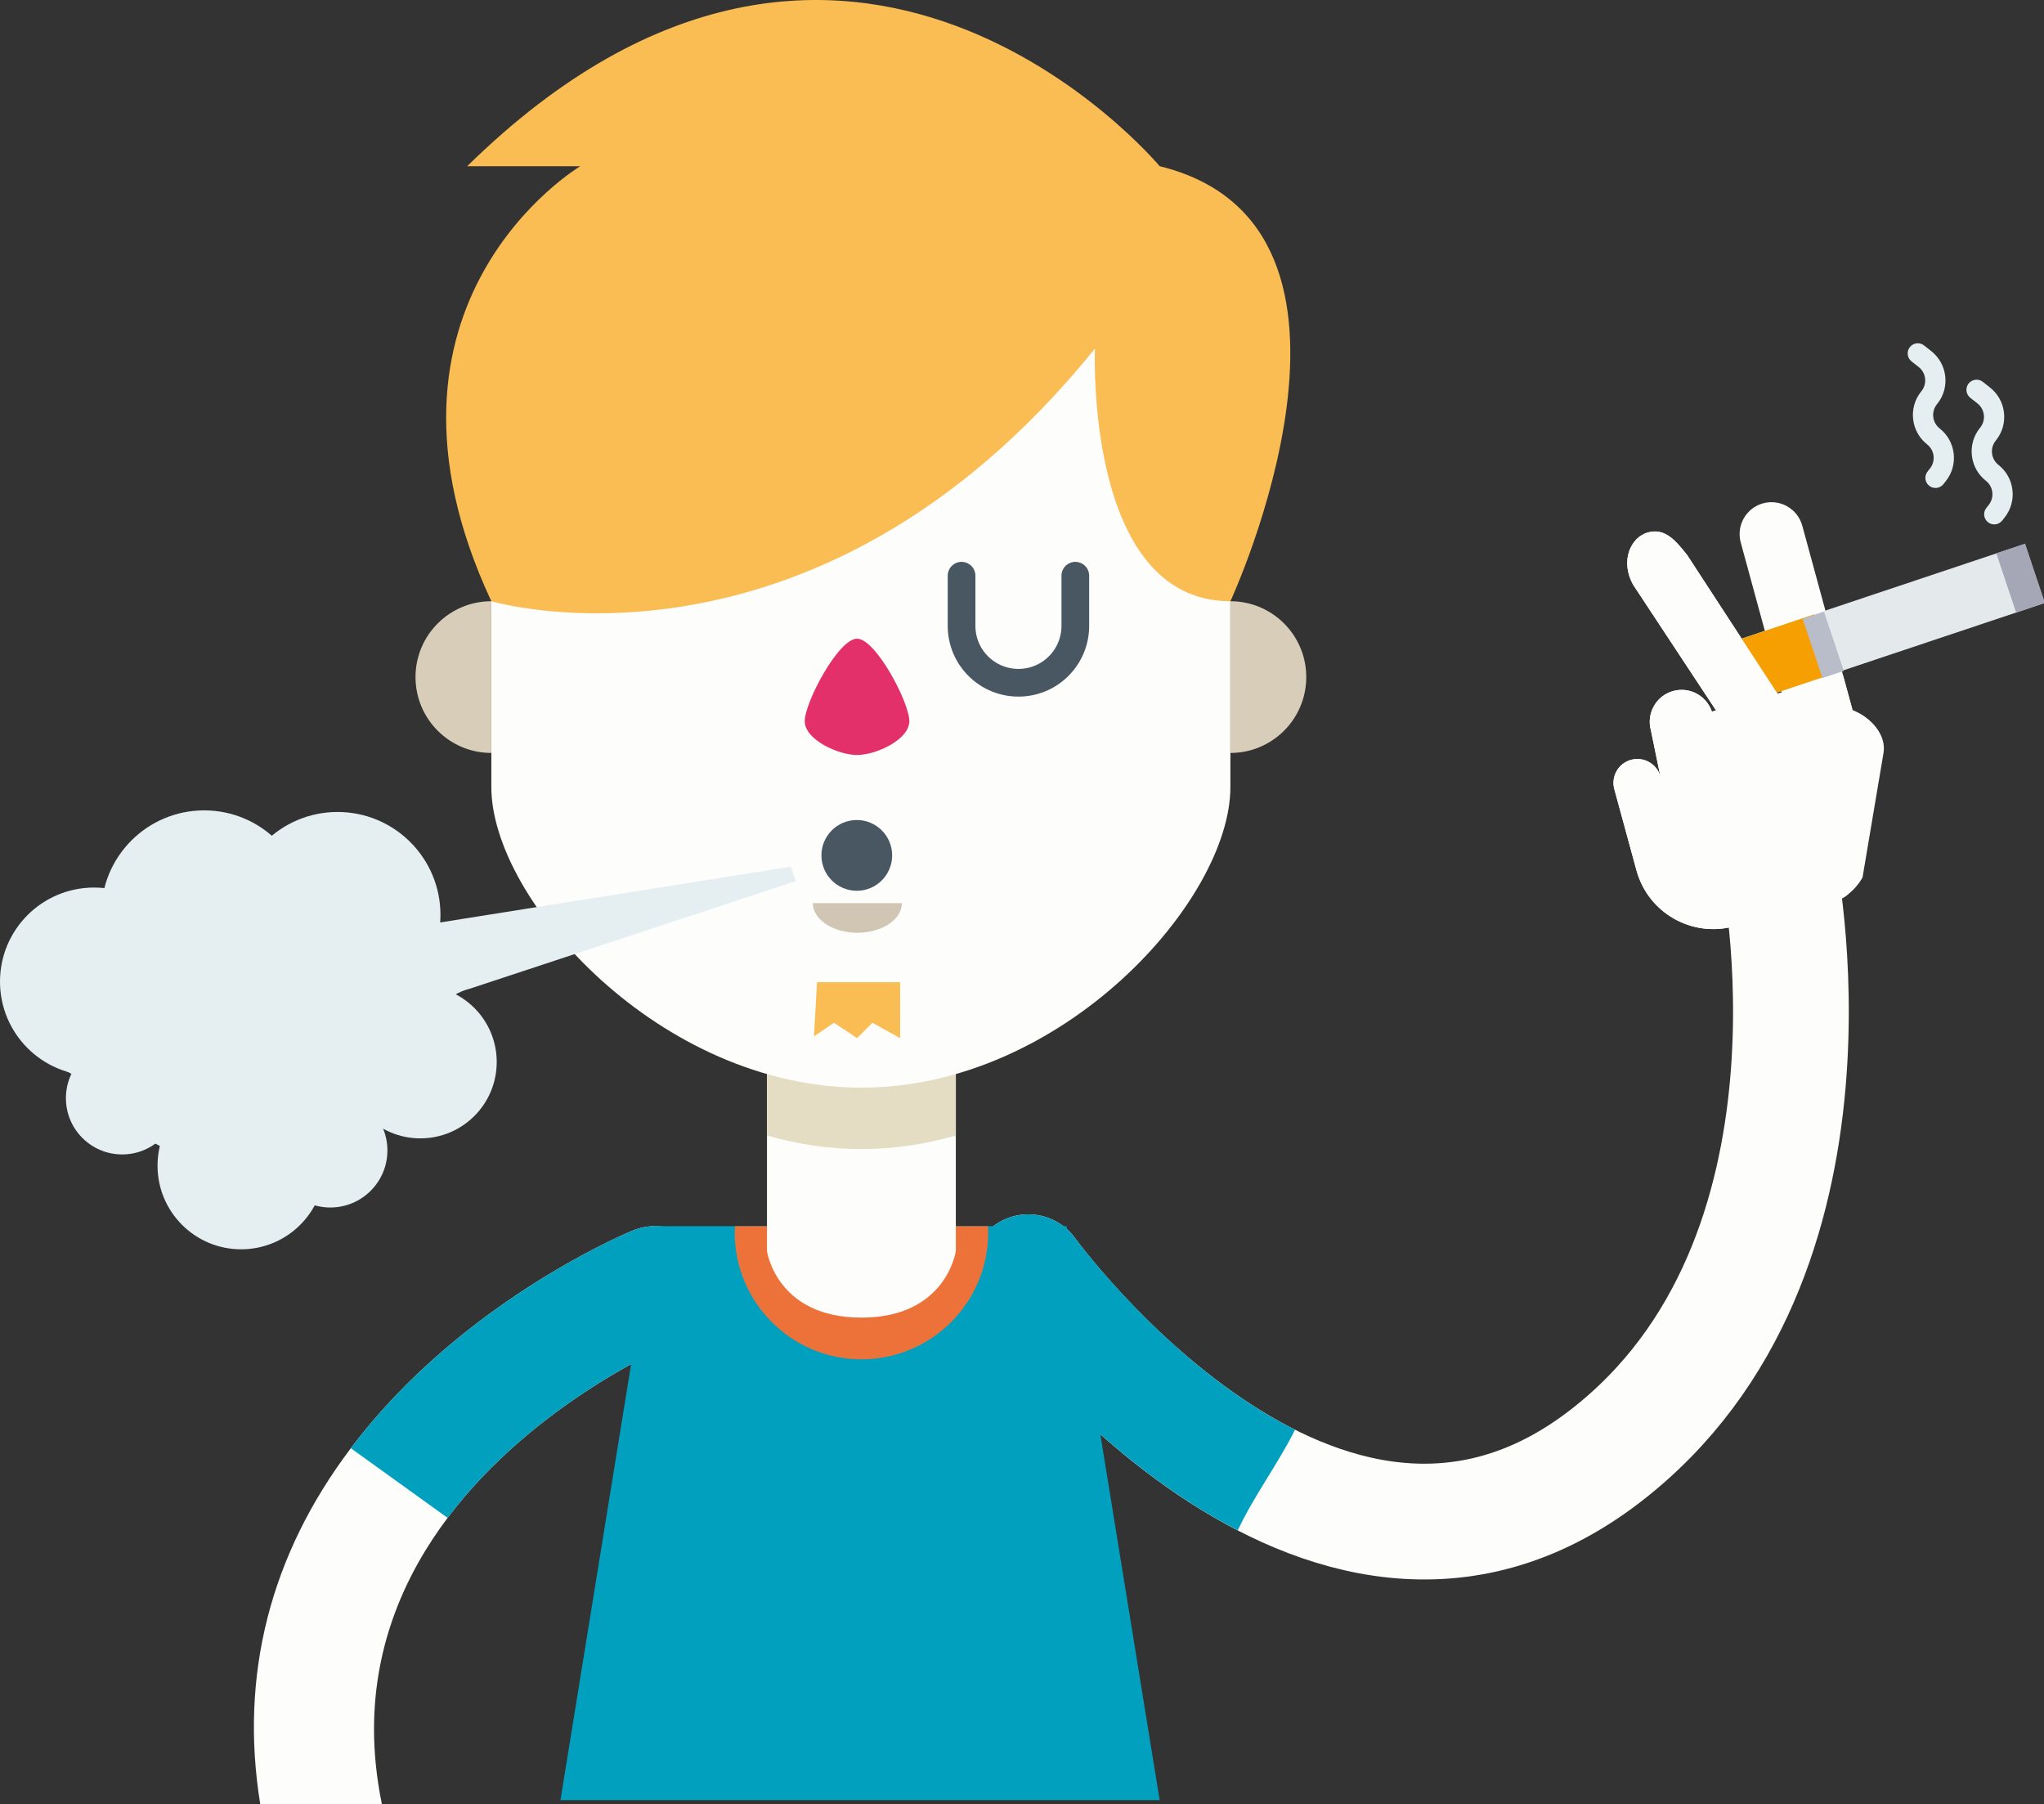 <?xml version="1.0" encoding="utf-8"?>
<!-- Generator: Adobe Illustrator 16.0.4, SVG Export Plug-In . SVG Version: 6.00 Build 0)  -->
<!DOCTYPE svg PUBLIC "-//W3C//DTD SVG 1.1//EN" "http://www.w3.org/Graphics/SVG/1.1/DTD/svg11.dtd">
<svg version="1.1" id="Capa_1" xmlns:x="http://ns.adobe.com/Extensibility/1.0/" xmlns:i="http://ns.adobe.com/AdobeIllustrator/10.0/" xmlns:graph="http://ns.adobe.com/Graphs/1.0/"
	 xmlns="http://www.w3.org/2000/svg" xmlns:xlink="http://www.w3.org/1999/xlink" xmlns:a="http://ns.adobe.com/AdobeSVGViewerExtensions/3.0/"
	 x="0px" y="0px" width="640.304px" height="565px" viewBox="0 0 640.304 565" enable-background="new 0 0 640.304 565"
	 xml:space="preserve">
<rect x="0" y="0" width="640.304" height="565" fill="#333333" stroke="none"/>
<g>
	<path fill="none" stroke="#FDFDFB" stroke-width="36.257" stroke-linecap="round" stroke-miterlimit="10" d="M322.138,398.456
		c0,0,91.367,126.331,180.631,57.65c80.619-62.023,54.074-186.531,54.074-186.531"/>
	<path fill="#00A0BE" d="M387.745,479.295c-46.428-23.998-78.581-67.847-80.296-70.217c-5.861-8.096-4.044-19.417,4.057-25.287
		c8.097-5.871,19.431-4.054,25.309,4.021c0.37,0.504,29.738,40.379,68.846,59.987C400.759,457.808,392.796,468.508,387.745,479.295z
		"/>
	<path fill="#FDFDFB" d="M212.379,419.988c-3.014,1.244-44.959,19.223-72.161,55.399c-13.265,17.633-23.053,39.664-23.053,66.18
		c0,7.451,0.78,15.264,2.455,23.433H81.515c-6.506-40.2,3.085-77.982,28.388-111.423c4.361-5.8,9.229-11.463,14.524-16.986
		c32.771-34.076,72.034-50.476,73.686-51.151c9.537-3.934,20.473,0.62,24.399,10.188
		C226.431,405.157,221.883,416.062,212.379,419.988"/>
	<path fill="#00A0BE" d="M212.379,419.988c-3.014,1.244-44.959,19.223-72.161,55.399l-30.315-21.811
		c4.361-5.8,9.229-11.463,14.524-16.986c32.771-34.076,72.034-50.476,73.686-51.151c9.537-3.934,20.473,0.62,24.399,10.188
		C226.431,405.157,221.883,416.062,212.379,419.988"/>
	<polygon fill="#00A0BE" points="363.276,563.795 175.563,563.795 204.707,384.03 334.123,384.03 	"/>
	<path fill="#ED723A" d="M309.565,386.028c0,21.921-17.781,39.704-39.695,39.704c-21.927,0-39.71-17.783-39.71-39.704
		c0-0.662,0.033-1.329,0.064-1.998h79.288C309.542,384.699,309.565,385.366,309.565,386.028"/>
	<path fill="#FDFDFB" d="M299.424,324.685v67.128c0,0-2.888,20.858-29.585,20.858c-26.688,0-29.575-20.858-29.575-20.858v-67.128
		H299.424z"/>
	<path fill="#E4DCC3" d="M299.424,324.685v30.949c-9.474,2.715-19.372,4.256-29.57,4.256c-10.195,0-20.125-1.541-29.59-4.256
		v-30.949H299.424z"/>
	<path fill="#FDFDFB" d="M385.432,132.764v113.758c0,35.499-52.592,94.125-115.584,94.125c-62.978,0-115.93-58.626-115.93-94.125
		V132.764c0,0-2.967-96.811,115.767-96.811C388.398,35.954,385.432,132.764,385.432,132.764"/>
	<path fill="#D8CDB9" d="M153.917,188.302v47.517c-13.124,0-23.753-10.631-23.753-23.758
		C130.165,198.935,140.793,188.302,153.917,188.302"/>
	<path fill="#D8CDB9" d="M385.441,188.302v47.517c13.122,0,23.76-10.631,23.76-23.758
		C409.201,198.935,398.563,188.302,385.441,188.302"/>
	<path fill="#D1C6B3" d="M282.532,282.855c0,5.129-6.239,9.285-13.966,9.285c-7.695,0-13.934-4.156-13.934-9.285H282.532z"/>
	<path fill="#FABD54" d="M153.917,188.302c0,0,100.885,30.032,189.09-79.133c0,0-3.337,79.133,42.434,79.133
		c0,0,54.438-117.449-22.158-136.25c0,0-97.636-117.117-216.926,0h35.425C181.781,52.052,110.164,94.648,153.917,188.302"/>
	<path fill="#E3306B" d="M284.86,225.857c0,5.85-10.526,10.603-16.381,10.603c-5.853,0-16.39-4.753-16.39-10.603
		c0-5.854,10.537-25.824,16.39-25.824C274.333,200.033,284.86,220.003,284.86,225.857"/>
	
		<path fill="none" stroke="#485762" stroke-width="8.675" stroke-linecap="round" stroke-linejoin="round" stroke-miterlimit="10" d="
		M336.854,180.309v15.709c0,9.839-7.964,17.817-17.815,17.817c-9.849,0-17.819-7.978-17.819-17.817v-15.709"/>
	<polygon fill="#FABD54" points="255.943,307.624 281.971,307.624 281.971,325.14 273.301,320.323 268.479,325.14 261.248,320.323 
		254.976,324.604 	"/>
	<circle fill="#485762" cx="268.399" cy="267.904" r="11.078"/>
	<g>
		<g>
			<g>
				<path fill="#E5EFF1" d="M247.755,271.43L136.97,289.055c0,0-15.106-28.201-41.795-24.172
					c-26.689,4.029-47.836-10.575-64.958,19.64c-17.122,30.214-28.705,43.307-2.518,54.384c26.182,11.077-0.506,9.567,27.693,22.662
					c28.199,13.093,39.782,20.646,54.888-1.008c15.11-21.654,32.733-14.101,26.689-30.718
					c-6.041-16.618,10.071-20.143,10.071-20.143l102.222-33.738L247.755,271.43z"/>
				<circle fill="#E5EFF1" cx="63.954" cy="286.032" r="32.228"/>
				<path fill="#E5EFF1" d="M137.979,286.535c0,17.802-14.432,32.229-32.231,32.229c-17.796,0-32.228-14.427-32.228-32.229
					c0-17.797,14.432-32.228,32.228-32.228C123.547,254.308,137.979,268.738,137.979,286.535z"/>
				<path fill="#E5EFF1" d="M58.917,307.435c0,16.27-13.185,29.458-29.459,29.458C13.188,336.893,0,323.704,0,307.435
					c0-16.271,13.188-29.457,29.458-29.457C45.732,277.978,58.917,291.164,58.917,307.435z"/>
				<circle fill="#E5EFF1" cx="38.272" cy="343.941" r="17.624"/>
				<circle fill="#E5EFF1" cx="75.535" cy="365.092" r="26.185"/>
				<circle fill="#E5EFF1" cx="103.483" cy="360.307" r="17.876"/>
				<circle fill="#E5EFF1" cx="131.683" cy="332.612" r="23.92"/>
			</g>
		</g>
	</g>
	<g>
		<g>
			<g>
				<path fill="#FDFDFB" d="M581.456,271.83c-1.188,2.083,1.28,3.825-0.484,5.241c-2.799,2.518-6.224,4.446-10.11,5.504
					l-27.572,7.526c-13.3,3.631-27.028-4.212-30.65-17.513l-6.941-25.434c-1.081-3.972,1.262-8.101,5.252-9.181
					c3.986-1.078,8.101,1.263,9.187,5.251l-2.989-14.546c-1.445-5.314,1.688-10.812,7.016-12.265l0,0
					c5.322-1.453,10.817,1.688,12.265,7.016l-0.155-0.566l1.288-0.361l-26.021-39.439c-4.093-7.508-0.646-14.846,4.674-16.304l0,0
					c5.317-1.441,8.537,2.349,12.266,7.012l28.347,43.479l1.29-0.358l-12.814-46.985c-1.457-5.333,1.685-10.815,7.002-12.276
					c5.321-1.446,10.816,1.699,12.277,7.013l12.813,47l0,0l4.48,16.406l-9.187-6.337"/>
			</g>
		</g>
		<g>
			<g>
				<path fill="#E5EFF1" d="M622.763,163.559c-1.375-1.084-1.613-3.08-0.531-4.458l0.774-0.984c0.883-1.124,1.277-2.528,1.107-3.95
					c-0.17-1.423-0.883-2.694-2.005-3.579c-2.46-1.936-4.015-4.71-4.385-7.82c-0.371-3.104,0.488-6.169,2.409-8.619l0.216-0.274
					c0.887-1.125,1.283-2.526,1.113-3.947c-0.169-1.421-0.884-2.694-2.012-3.58l-2.237-1.761c-1.373-1.085-1.61-3.083-0.531-4.461
					c1.087-1.378,3.081-1.616,4.46-0.531l2.239,1.763c2.458,1.932,4.012,4.711,4.382,7.82c0.371,3.108-0.487,6.171-2.416,8.618
					l-0.213,0.27c-1.823,2.326-1.42,5.704,0.896,7.531c2.459,1.936,4.014,4.71,4.384,7.82c0.371,3.108-0.488,6.174-2.422,8.628
					l-0.771,0.984c-0.544,0.69-1.312,1.094-2.119,1.19C624.294,164.314,623.45,164.104,622.763,163.559z"/>
			</g>
			<g>
				<path fill="#E5EFF1" d="M604.356,152.154c-1.379-1.083-1.617-3.083-0.533-4.458l0.771-0.984
					c0.886-1.127,1.279-2.529,1.108-3.952c-0.169-1.423-0.88-2.693-2.005-3.578c-5.071-3.996-5.951-11.376-1.966-16.441l0.213-0.271
					c0.883-1.123,1.276-2.524,1.106-3.948c-0.169-1.423-0.882-2.692-2.005-3.58l-2.237-1.761c-1.376-1.084-1.614-3.082-0.531-4.459
					c1.084-1.379,3.081-1.617,4.458-0.532l2.233,1.76c2.457,1.936,4.018,4.714,4.388,7.821c0.371,3.105-0.493,6.171-2.417,8.618
					l-0.214,0.271c-1.825,2.324-1.423,5.702,0.896,7.53c2.462,1.934,4.015,4.712,4.386,7.82c0.37,3.107-0.487,6.172-2.425,8.629
					l-0.771,0.985c-0.542,0.688-1.312,1.094-2.117,1.189C605.89,152.909,605.044,152.695,604.356,152.154z"/>
			</g>
			<g>
				
					<rect x="535.264" y="186.503" transform="matrix(-0.948 0.317 -0.317 -0.948 1207.086 195.977)" fill="#E4E9EC" width="104.643" height="19.541"/>
				
					<rect x="537.065" y="197.562" transform="matrix(-0.948 0.317 -0.317 -0.948 1146.195 228.016)" fill="#F59F03" width="34.934" height="19.541"/>
				
					<rect x="567.575" y="192.022" transform="matrix(-0.948 0.318 -0.318 -0.948 1176.715 211.665)" fill="#B9BDCA" width="7.043" height="19.542"/>
				
					<rect x="627.956" y="171.408" transform="matrix(-0.948 0.317 -0.317 -0.948 1290.199 152.245)" fill="#A5A6B6" width="9.493" height="19.541"/>
			</g>
		</g>
		<g>
			<g>
				<path fill="#FDFDFB" d="M577.392,211.645L577.392,211.645l4.48,16.406l-12.187-3.337c4.705-8.253,22.017,0.731,20.351,11.08
					l-6.581,39.036c-1.188,2.083-2.72,3.825-4.484,5.241c-2.799,2.518-4.224,1.446-8.11,2.504l-27.572,7.526
					c-13.3,3.631-27.028-4.212-30.65-17.513l-6.941-25.434c-1.081-3.972,1.262-8.101,5.252-9.181
					c3.986-1.078,8.101,1.263,9.187,5.251l-2.989-14.546c-1.445-5.314,1.688-10.812,7.016-12.265l0,0
					c5.322-1.453,10.817,1.688,12.265,7.016l-0.155-0.566l1.288-0.361l-26.021-39.439c-4.093-7.508-0.646-14.846,4.674-16.304l0,0
					c5.317-1.441,8.537,2.349,12.266,7.012l28.347,43.479l1.29-0.358"/>
			</g>
		</g>
	</g>
</g>
</svg>
